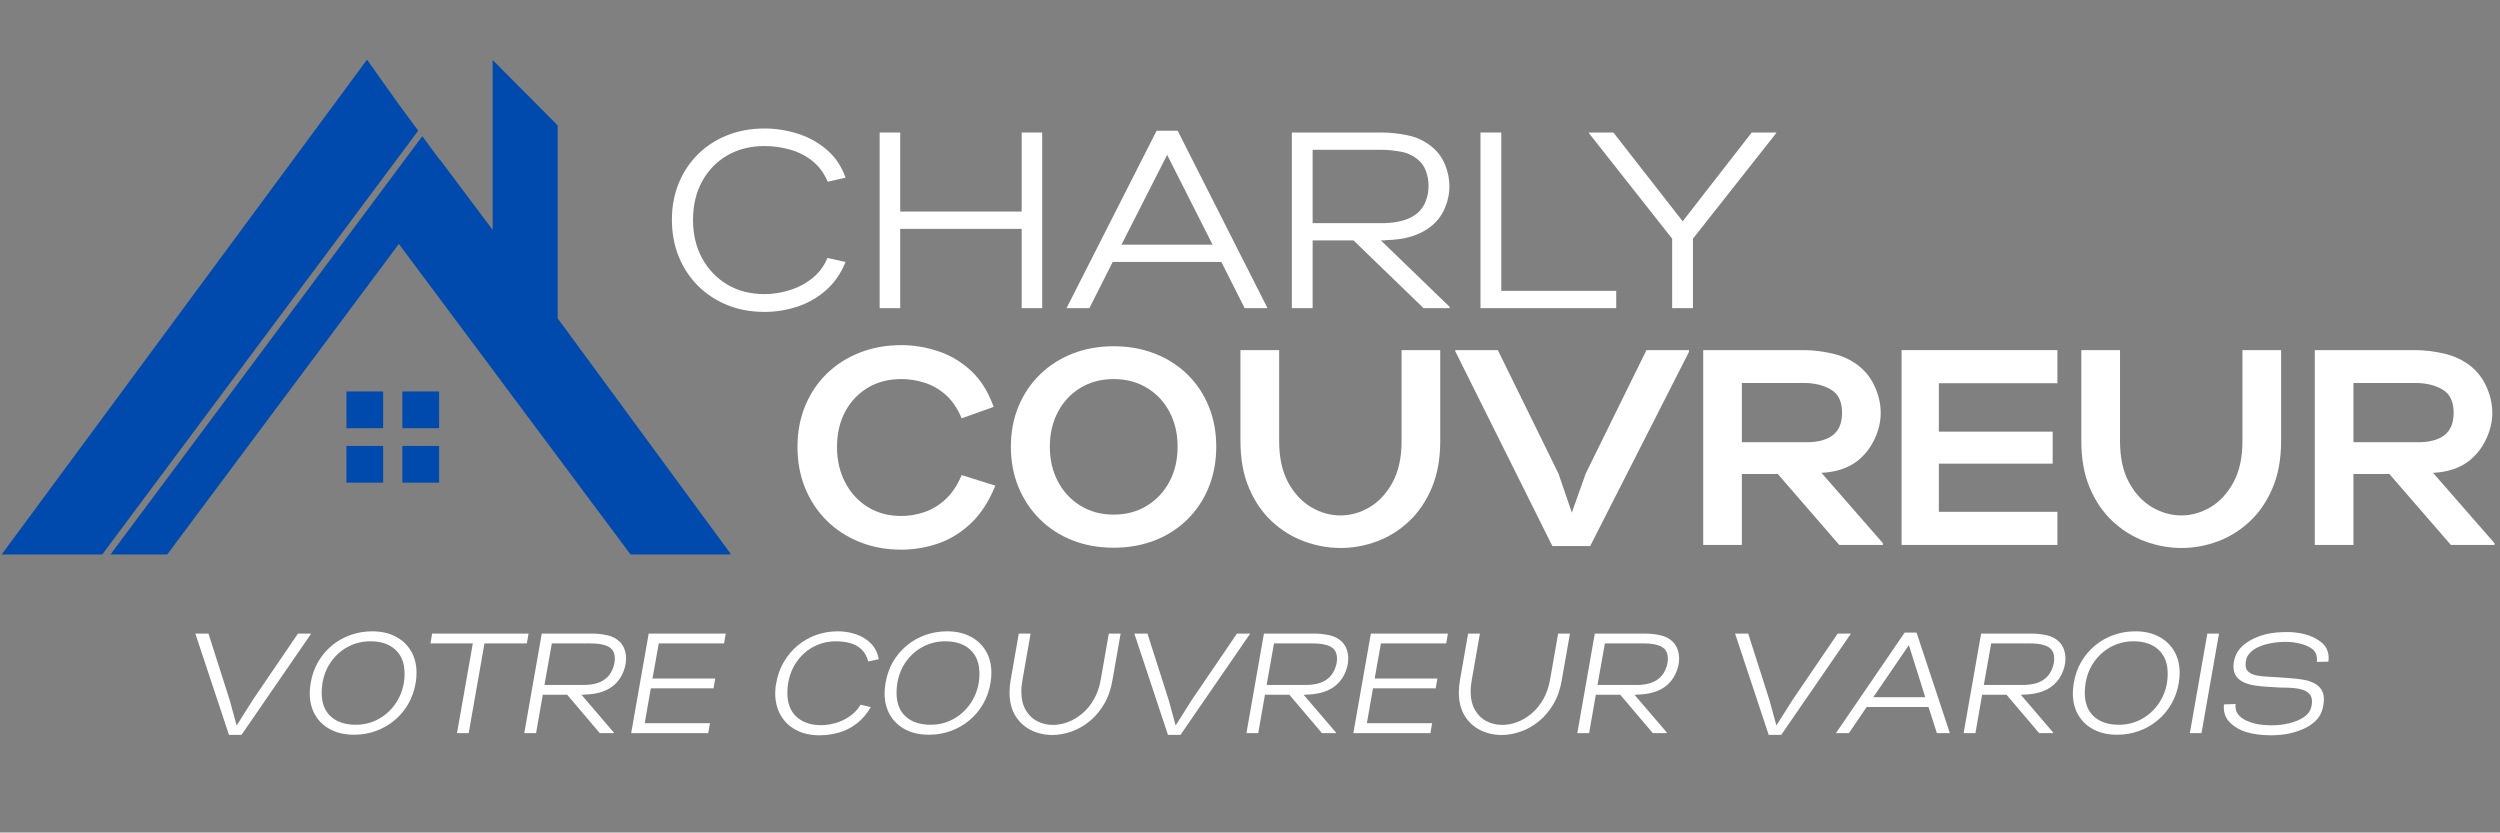 <svg xmlns="http://www.w3.org/2000/svg" xmlns:xlink="http://www.w3.org/1999/xlink" width="1024" viewBox="0 0 768 255.75" height="341" preserveAspectRatio="xMidYMid meet"><rect x="0" y="0" width="768" height="255.75" fill="#808080" stroke="none"/><defs><g></g><clipPath id="9d38efc1f9"><path d="M 0.504 18.328 L 224.406 18.328 L 224.406 170.336 L 0.504 170.336 Z M 0.504 18.328 " clip-rule="nonzero"></path></clipPath><clipPath id="67a2b9166a"><rect x="0" width="347" y="0" height="78"></rect></clipPath><clipPath id="202639d945"><path d="M 243 99 L 767.625 99 L 767.625 187 L 243 187 Z M 243 99 " clip-rule="nonzero"></path></clipPath><clipPath id="1d4d2de526"><rect x="0" width="525" y="0" height="88"></rect></clipPath></defs><g clip-path="url(#9d38efc1f9)"><path fill="#004aad" d="M 123.613 148.281 L 134.895 148.281 L 134.895 136.996 L 123.613 136.996 Z M 123.613 131.535 L 134.895 131.535 L 134.895 120.254 L 123.613 120.254 Z M 106.422 148.281 L 117.703 148.281 L 117.703 136.996 L 106.422 136.996 Z M 106.422 131.535 L 117.703 131.535 L 117.703 120.254 L 106.422 120.254 Z M 171.309 97.781 L 171.309 38.52 L 151.348 18.434 L 151.348 70.621 L 135.203 49.105 L 134.938 48.902 L 129.727 41.844 L 33.93 170.336 L 51.367 170.336 L 122.535 74.941 L 193.703 170.336 L 224.605 170.336 Z M 128.473 40.145 L 31.406 170.336 L 0.504 170.336 L 112.75 18.328 L 122.535 32.105 L 125.07 35.543 L 128.473 40.145 " fill-opacity="1" fill-rule="nonzero"></path></g><g transform="matrix(1, 0, 0, 1, 202, 34)"><g clip-path="url(#67a2b9166a)"><g fill="#ffffff" fill-opacity="1"><g transform="translate(0.332, 60.663)"><g><path d="M 32.531 1.156 C 28.363 1.156 24.547 0.453 21.078 -0.953 C 17.609 -2.367 14.602 -4.348 12.062 -6.891 C 9.52 -9.441 7.551 -12.438 6.156 -15.875 C 4.77 -19.32 4.078 -23.07 4.078 -27.125 C 4.078 -31.188 4.77 -34.926 6.156 -38.344 C 7.551 -41.758 9.52 -44.727 12.062 -47.25 C 14.602 -49.77 17.609 -51.723 21.078 -53.109 C 24.547 -54.492 28.363 -55.188 32.531 -55.188 C 35.969 -55.188 39.359 -54.66 42.703 -53.609 C 46.047 -52.555 49.023 -50.91 51.641 -48.672 C 54.266 -46.441 56.191 -43.578 57.422 -40.078 L 51.953 -38.844 C 50.766 -41.57 49.145 -43.734 47.094 -45.328 C 45.039 -46.922 42.754 -48.062 40.234 -48.75 C 37.711 -49.445 35.145 -49.797 32.531 -49.797 C 28.207 -49.797 24.398 -48.844 21.109 -46.938 C 17.828 -45.039 15.25 -42.383 13.375 -38.969 C 11.5 -35.551 10.562 -31.602 10.562 -27.125 C 10.562 -22.656 11.5 -18.711 13.375 -15.297 C 15.25 -11.879 17.828 -9.191 21.109 -7.234 C 24.398 -5.285 28.207 -4.312 32.531 -4.312 C 35 -4.312 37.516 -4.695 40.078 -5.469 C 42.648 -6.238 44.988 -7.445 47.094 -9.094 C 49.195 -10.738 50.789 -12.848 51.875 -15.422 L 57.422 -14.188 C 55.984 -10.633 53.969 -7.727 51.375 -5.469 C 48.781 -3.207 45.848 -1.535 42.578 -0.453 C 39.316 0.617 35.969 1.156 32.531 1.156 Z M 32.531 1.156 "></path></g></g></g><g fill="#ffffff" fill-opacity="1"><g transform="translate(61.137, 60.663)"><g><path d="M 7.094 0 L 7.094 -53.953 L 13.406 -53.953 L 13.406 -29.672 L 50.719 -29.672 L 50.719 -53.953 L 57.031 -53.953 L 57.031 0 L 50.719 0 L 50.719 -24.359 L 13.406 -24.359 L 13.406 0 Z M 7.094 0 "></path></g></g></g><g fill="#ffffff" fill-opacity="1"><g transform="translate(124.561, 60.663)"><g><path d="M 1.078 0 L 28.75 -54.5 L 35.219 -54.5 L 62.812 0 L 55.797 0 L 48.641 -14.188 L 15.266 -14.188 L 8.094 0 Z M 17.953 -19.5 L 45.938 -19.5 L 31.984 -47.094 Z M 17.953 -19.5 "></path></g></g></g><g fill="#ffffff" fill-opacity="1"><g transform="translate(187.678, 60.663)"><g><path d="M 7.172 0 L 7.172 -53.953 L 34.922 -53.953 C 37.328 -53.953 39.914 -53.672 42.688 -53.109 C 45.469 -52.547 47.938 -51.391 50.094 -49.641 C 51.895 -48.203 53.258 -46.391 54.188 -44.203 C 55.113 -42.016 55.578 -39.766 55.578 -37.453 C 55.578 -35.098 55.086 -32.801 54.109 -30.562 C 53.129 -28.32 51.664 -26.457 49.719 -24.969 C 48.07 -23.688 46.102 -22.695 43.812 -22 C 41.531 -21.312 38.898 -20.941 35.922 -20.891 L 35.922 -20.812 L 34.531 -20.812 L 55.656 -0.391 L 55.656 0 L 47.641 0 L 26.125 -20.812 L 13.562 -20.812 L 13.562 0 Z M 13.562 -26.125 L 35.844 -26.125 C 40.258 -26.281 43.57 -27.312 45.781 -29.219 C 46.914 -30.188 47.766 -31.414 48.328 -32.906 C 48.891 -34.395 49.172 -35.938 49.172 -37.531 C 49.172 -39.07 48.914 -40.562 48.406 -42 C 47.895 -43.445 47.125 -44.602 46.094 -45.469 C 44.5 -46.863 42.633 -47.738 40.5 -48.094 C 38.375 -48.457 36.516 -48.641 34.922 -48.641 L 13.562 -48.641 Z M 13.562 -26.125 "></path></g></g></g><g fill="#ffffff" fill-opacity="1"><g transform="translate(245.631, 60.663)"><g><path d="M 7.172 0 L 7.172 -53.953 L 13.562 -53.953 L 13.562 -5.312 L 48.875 -5.312 L 48.875 0 Z M 7.172 0 "></path></g></g></g><g fill="#ffffff" fill-opacity="1"><g transform="translate(284.934, 60.663)"><g><path d="M 26.75 0 L 26.75 -21.344 L 1.156 -53.797 L 1.156 -53.953 L 8.703 -53.953 L 29.984 -26.672 L 51.188 -53.953 L 58.734 -53.953 L 58.734 -53.797 L 33.141 -21.344 L 33.141 0 Z M 26.75 0 "></path></g></g></g></g></g><g clip-path="url(#202639d945)"><g transform="matrix(1, 0, 0, 1, 243, 99)"><g clip-path="url(#1d4d2de526)"><g fill="#ffffff" fill-opacity="1"><g transform="translate(1.047, 68.4)"><g><path d="M 32.828 1.453 C 28.211 1.453 23.953 0.672 20.047 -0.891 C 16.141 -2.461 12.758 -4.66 9.906 -7.484 C 7.062 -10.305 4.852 -13.641 3.281 -17.484 C 1.719 -21.328 0.938 -25.531 0.938 -30.094 C 0.938 -34.645 1.719 -38.832 3.281 -42.656 C 4.852 -46.477 7.062 -49.785 9.906 -52.578 C 12.758 -55.367 16.141 -57.531 20.047 -59.062 C 23.953 -60.602 28.211 -61.375 32.828 -61.375 C 36.703 -61.375 40.504 -60.742 44.234 -59.484 C 47.973 -58.234 51.32 -56.227 54.281 -53.469 C 57.25 -50.707 59.555 -47.02 61.203 -42.406 L 51.375 -38.891 C 50.062 -42.023 48.395 -44.461 46.375 -46.203 C 44.352 -47.941 42.172 -49.164 39.828 -49.875 C 37.492 -50.594 35.16 -50.953 32.828 -50.953 C 28.953 -50.953 25.531 -50.066 22.562 -48.297 C 19.602 -46.535 17.281 -44.086 15.594 -40.953 C 13.914 -37.816 13.078 -34.195 13.078 -30.094 C 13.078 -26.039 13.914 -22.406 15.594 -19.188 C 17.281 -15.969 19.602 -13.445 22.562 -11.625 C 25.531 -9.801 28.953 -8.891 32.828 -8.891 C 35.16 -8.891 37.492 -9.273 39.828 -10.047 C 42.172 -10.816 44.352 -12.125 46.375 -13.969 C 48.395 -15.82 50.062 -18.316 51.375 -21.453 L 61.719 -18.203 C 59.781 -13.422 57.301 -9.586 54.281 -6.703 C 51.258 -3.828 47.91 -1.75 44.234 -0.469 C 40.555 0.812 36.754 1.453 32.828 1.453 Z M 32.828 1.453 "></path></g></g></g><g fill="#ffffff" fill-opacity="1"><g transform="translate(66.01, 68.4)"><g><path d="M 33.078 0.859 C 28.523 0.859 24.32 0.102 20.469 -1.406 C 16.625 -2.914 13.289 -5.066 10.469 -7.859 C 7.645 -10.648 5.445 -13.941 3.875 -17.734 C 2.312 -21.523 1.531 -25.672 1.531 -30.172 C 1.531 -34.672 2.312 -38.801 3.875 -42.562 C 5.445 -46.332 7.645 -49.598 10.469 -52.359 C 13.289 -55.117 16.625 -57.254 20.469 -58.766 C 24.32 -60.273 28.523 -61.031 33.078 -61.031 C 37.691 -61.031 41.922 -60.273 45.766 -58.766 C 49.617 -57.254 52.957 -55.117 55.781 -52.359 C 58.602 -49.598 60.781 -46.332 62.312 -42.562 C 63.852 -38.801 64.625 -34.672 64.625 -30.172 C 64.625 -25.672 63.852 -21.523 62.312 -17.734 C 60.781 -13.941 58.602 -10.648 55.781 -7.859 C 52.957 -5.066 49.617 -2.914 45.766 -1.406 C 41.922 0.102 37.691 0.859 33.078 0.859 Z M 33.078 -9.312 C 36.953 -9.312 40.367 -10.223 43.328 -12.047 C 46.297 -13.867 48.609 -16.348 50.266 -19.484 C 51.922 -22.617 52.75 -26.18 52.75 -30.172 C 52.75 -34.16 51.922 -37.723 50.266 -40.859 C 48.609 -43.992 46.297 -46.457 43.328 -48.25 C 40.367 -50.051 36.953 -50.953 33.078 -50.953 C 29.266 -50.953 25.875 -50.051 22.906 -48.25 C 19.945 -46.457 17.641 -43.992 15.984 -40.859 C 14.328 -37.723 13.5 -34.16 13.5 -30.172 C 13.5 -26.18 14.328 -22.617 15.984 -19.484 C 17.641 -16.348 19.945 -13.867 22.906 -12.047 C 25.875 -10.223 29.266 -9.312 33.078 -9.312 Z M 33.078 -9.312 "></path></g></g></g><g fill="#ffffff" fill-opacity="1"><g transform="translate(133.879, 68.4)"><g><path d="M 34.969 0.938 C 31.145 0.938 27.395 0.254 23.719 -1.109 C 20.039 -2.473 16.734 -4.523 13.797 -7.266 C 10.867 -10.004 8.535 -13.422 6.797 -17.516 C 5.055 -21.617 4.188 -26.41 4.188 -31.891 L 4.188 -59.844 L 16.078 -59.844 L 16.078 -31.891 C 16.078 -26.816 17 -22.582 18.844 -19.188 C 20.695 -15.801 23.062 -13.266 25.938 -11.578 C 28.82 -9.898 31.801 -9.062 34.875 -9.062 C 38.008 -9.062 41 -9.898 43.844 -11.578 C 46.695 -13.266 49.051 -15.801 50.906 -19.188 C 52.758 -22.582 53.688 -26.816 53.688 -31.891 L 53.688 -59.844 L 65.562 -59.844 L 65.562 -31.891 C 65.562 -26.41 64.691 -21.617 62.953 -17.516 C 61.223 -13.422 58.898 -10.004 55.984 -7.266 C 53.078 -4.523 49.801 -2.473 46.156 -1.109 C 42.508 0.254 38.781 0.938 34.969 0.938 Z M 34.969 0.938 "></path></g></g></g><g fill="#ffffff" fill-opacity="1"><g transform="translate(205.509, 68.4)"><g><path d="M 28.375 0.344 L -1.453 -59.5 L -1.453 -59.844 L 11.625 -59.844 L 30.266 -21.891 L 34.359 -9.922 L 38.641 -21.969 L 57.281 -59.844 L 70.359 -59.844 L 70.359 -59.328 L 40 0.344 Z M 28.375 0.344 "></path></g></g></g><g fill="#ffffff" fill-opacity="1"><g transform="translate(275.943, 68.4)"><g><path d="M 4.281 0 L 4.281 -59.844 L 35.219 -59.844 C 37.844 -59.844 40.723 -59.5 43.859 -58.812 C 46.992 -58.125 49.785 -56.812 52.234 -54.875 C 54.336 -53.164 55.957 -51.016 57.094 -48.422 C 58.238 -45.828 58.812 -43.191 58.812 -40.516 C 58.812 -37.898 58.195 -35.266 56.969 -32.609 C 55.75 -29.961 54.023 -27.727 51.797 -25.906 C 48.891 -23.625 45.16 -22.367 40.609 -22.141 L 59.5 -0.516 L 59.5 0 L 46.078 0 L 27.188 -21.797 L 16.156 -21.797 L 16.156 0 Z M 16.156 -31.547 L 36.078 -31.547 C 39.547 -31.547 42.223 -32.27 44.109 -33.719 C 45.992 -35.176 46.938 -37.473 46.938 -40.609 C 46.938 -44.023 45.797 -46.398 43.516 -47.734 C 41.234 -49.078 38.469 -49.75 35.219 -49.75 L 16.156 -49.75 Z M 16.156 -31.547 "></path></g></g></g><g fill="#ffffff" fill-opacity="1"><g transform="translate(336.974, 68.4)"><g><path d="M 4.188 0 L 4.188 -59.844 L 52.062 -59.844 L 52.062 -49.672 L 15.641 -49.672 L 15.641 -34.797 L 50.609 -34.797 L 50.609 -24.969 L 15.641 -24.969 L 15.641 -10.172 L 52.062 -10.172 L 52.062 0 Z M 4.188 0 "></path></g></g></g><g fill="#ffffff" fill-opacity="1"><g transform="translate(392.192, 68.4)"><g><path d="M 34.969 0.938 C 31.145 0.938 27.395 0.254 23.719 -1.109 C 20.039 -2.473 16.734 -4.523 13.797 -7.266 C 10.867 -10.004 8.535 -13.422 6.797 -17.516 C 5.055 -21.617 4.188 -26.41 4.188 -31.891 L 4.188 -59.844 L 16.078 -59.844 L 16.078 -31.891 C 16.078 -26.816 17 -22.582 18.844 -19.188 C 20.695 -15.801 23.062 -13.266 25.938 -11.578 C 28.82 -9.898 31.801 -9.062 34.875 -9.062 C 38.008 -9.062 41 -9.898 43.844 -11.578 C 46.695 -13.266 49.051 -15.801 50.906 -19.188 C 52.758 -22.582 53.688 -26.816 53.688 -31.891 L 53.688 -59.844 L 65.562 -59.844 L 65.562 -31.891 C 65.562 -26.41 64.691 -21.617 62.953 -17.516 C 61.223 -13.422 58.898 -10.004 55.984 -7.266 C 53.078 -4.523 49.801 -2.473 46.156 -1.109 C 42.508 0.254 38.781 0.938 34.969 0.938 Z M 34.969 0.938 "></path></g></g></g><g fill="#ffffff" fill-opacity="1"><g transform="translate(463.823, 68.4)"><g><path d="M 4.281 0 L 4.281 -59.844 L 35.219 -59.844 C 37.844 -59.844 40.723 -59.5 43.859 -58.812 C 46.992 -58.125 49.785 -56.812 52.234 -54.875 C 54.336 -53.164 55.957 -51.016 57.094 -48.422 C 58.238 -45.828 58.812 -43.191 58.812 -40.516 C 58.812 -37.898 58.195 -35.266 56.969 -32.609 C 55.75 -29.961 54.023 -27.727 51.797 -25.906 C 48.891 -23.625 45.16 -22.367 40.609 -22.141 L 59.5 -0.516 L 59.5 0 L 46.078 0 L 27.188 -21.797 L 16.156 -21.797 L 16.156 0 Z M 16.156 -31.547 L 36.078 -31.547 C 39.547 -31.547 42.223 -32.27 44.109 -33.719 C 45.992 -35.176 46.938 -37.473 46.938 -40.609 C 46.938 -44.023 45.797 -46.398 43.516 -47.734 C 41.234 -49.078 38.469 -49.75 35.219 -49.75 L 16.156 -49.75 Z M 16.156 -31.547 "></path></g></g></g></g></g></g><g fill="#ffffff" fill-opacity="1"><g transform="translate(53.994, 225.224)"><g><path d="M 16.344 0.531 L 6.031 -30.531 L 6.031 -30.578 L 10.047 -30.578 L 16.562 -10.172 L 18.703 -2.359 L 23.672 -10.219 L 37.531 -30.578 L 41.547 -30.578 L 41.547 -30.5 L 20.188 0.531 Z M 16.344 0.531 "></path></g></g></g><g fill="#ffffff" fill-opacity="1"><g transform="translate(90.379, 225.224)"><g><path d="M 18.391 0.484 C 15.617 0.484 13.211 -0.047 11.172 -1.109 C 9.141 -2.172 7.562 -3.66 6.438 -5.578 C 5.32 -7.504 4.766 -9.738 4.766 -12.281 C 4.766 -12.77 4.789 -13.273 4.844 -13.797 C 4.906 -14.328 4.977 -14.867 5.062 -15.422 C 5.469 -17.836 6.238 -20.016 7.375 -21.953 C 8.52 -23.891 9.938 -25.555 11.625 -26.953 C 13.312 -28.348 15.203 -29.414 17.297 -30.156 C 19.398 -30.906 21.629 -31.281 23.984 -31.281 C 26.754 -31.281 29.156 -30.738 31.188 -29.656 C 33.227 -28.582 34.801 -27.094 35.906 -25.188 C 37.02 -23.281 37.578 -21.062 37.578 -18.531 C 37.578 -17.508 37.488 -16.473 37.312 -15.422 C 36.906 -13.035 36.133 -10.863 35 -8.906 C 33.863 -6.957 32.445 -5.285 30.75 -3.891 C 29.062 -2.492 27.172 -1.414 25.078 -0.656 C 22.984 0.102 20.754 0.484 18.391 0.484 Z M 18.922 -2.578 C 21.367 -2.578 23.625 -3.125 25.688 -4.219 C 27.758 -5.312 29.5 -6.828 30.906 -8.766 C 32.32 -10.703 33.25 -12.922 33.688 -15.422 C 33.77 -15.922 33.828 -16.398 33.859 -16.859 C 33.891 -17.328 33.906 -17.797 33.906 -18.266 C 33.906 -21.461 32.961 -23.922 31.078 -25.641 C 29.203 -27.359 26.648 -28.219 23.422 -28.219 C 20.973 -28.219 18.711 -27.676 16.641 -26.594 C 14.578 -25.52 12.844 -24.02 11.438 -22.094 C 10.039 -20.176 9.125 -17.953 8.688 -15.422 C 8.52 -14.367 8.438 -13.379 8.438 -12.453 C 8.438 -9.242 9.375 -6.797 11.25 -5.109 C 13.125 -3.422 15.68 -2.578 18.922 -2.578 Z M 18.922 -2.578 "></path></g></g></g><g fill="#ffffff" fill-opacity="1"><g transform="translate(126.983, 225.224)"><g><path d="M 13.406 0 L 18.266 -27.562 L 5.25 -27.562 L 5.766 -30.578 L 35.391 -30.578 L 34.859 -27.562 L 21.844 -27.562 L 17 0 Z M 13.406 0 "></path></g></g></g><g fill="#ffffff" fill-opacity="1"><g transform="translate(156.991, 225.224)"><g><path d="M 4.062 0 L 9.438 -30.578 L 25.156 -30.578 C 26.531 -30.578 27.973 -30.414 29.484 -30.094 C 31.004 -29.781 32.285 -29.129 33.328 -28.141 C 34.004 -27.492 34.508 -26.711 34.844 -25.797 C 35.176 -24.879 35.344 -23.91 35.344 -22.891 C 35.344 -21.285 34.941 -19.66 34.141 -18.016 C 33.336 -16.367 32.18 -15.039 30.672 -14.031 C 28.566 -12.625 25.812 -11.895 22.406 -11.844 L 22.406 -11.797 L 21.625 -11.797 L 31.547 -0.219 L 31.547 0 L 27.266 0 L 17.25 -11.797 L 9.75 -11.797 L 7.688 0 Z M 10.266 -14.812 L 22.891 -14.812 C 25.422 -14.895 27.398 -15.477 28.828 -16.562 C 29.797 -17.258 30.547 -18.203 31.078 -19.391 C 31.617 -20.586 31.891 -21.738 31.891 -22.844 C 31.891 -24.125 31.57 -25.102 30.938 -25.781 C 30.438 -26.301 29.801 -26.691 29.031 -26.953 C 28.258 -27.211 27.488 -27.379 26.719 -27.453 C 25.945 -27.523 25.254 -27.562 24.641 -27.562 L 12.531 -27.562 Z M 10.266 -14.812 "></path></g></g></g><g fill="#ffffff" fill-opacity="1"><g transform="translate(189.838, 225.224)"><g><path d="M 4.062 0 L 9.438 -30.578 L 33.109 -30.578 L 32.594 -27.562 L 12.531 -27.562 L 10.609 -16.781 L 29.875 -16.781 L 29.359 -13.766 L 10.094 -13.766 L 8.219 -3.062 L 28.266 -3.062 L 27.734 0 Z M 4.062 0 "></path></g></g></g><g fill="#ffffff" fill-opacity="1"><g transform="translate(219.759, 225.224)"><g></g></g></g><g fill="#ffffff" fill-opacity="1"><g transform="translate(233.431, 225.224)"><g><path d="M 18.312 0.656 C 15.539 0.656 13.133 0.109 11.094 -0.984 C 9.051 -2.078 7.477 -3.594 6.375 -5.531 C 5.27 -7.469 4.719 -9.703 4.719 -12.234 C 4.719 -12.723 4.738 -13.227 4.781 -13.75 C 4.82 -14.281 4.906 -14.82 5.031 -15.375 C 5.438 -17.738 6.207 -19.895 7.344 -21.844 C 8.477 -23.789 9.891 -25.473 11.578 -26.891 C 13.266 -28.305 15.156 -29.391 17.25 -30.141 C 19.352 -30.898 21.582 -31.281 23.938 -31.281 C 25.895 -31.281 27.758 -30.977 29.531 -30.375 C 31.312 -29.781 32.832 -28.848 34.094 -27.578 C 35.363 -26.316 36.172 -24.695 36.516 -22.719 L 33.297 -22.016 C 32.859 -23.648 32.141 -24.914 31.141 -25.812 C 30.148 -26.719 28.984 -27.344 27.641 -27.688 C 26.305 -28.039 24.883 -28.219 23.375 -28.219 C 20.926 -28.219 18.664 -27.676 16.594 -26.594 C 14.531 -25.52 12.805 -24.016 11.422 -22.078 C 10.035 -20.141 9.125 -17.906 8.688 -15.375 C 8.52 -14.332 8.438 -13.344 8.438 -12.406 C 8.438 -9.227 9.367 -6.773 11.234 -5.047 C 13.098 -3.316 15.629 -2.453 18.828 -2.453 C 20.223 -2.453 21.688 -2.664 23.219 -3.094 C 24.75 -3.531 26.195 -4.211 27.562 -5.141 C 28.938 -6.078 30.062 -7.273 30.938 -8.734 L 34.078 -8 C 32.828 -5.875 31.363 -4.176 29.688 -2.906 C 28.008 -1.633 26.203 -0.723 24.266 -0.172 C 22.328 0.379 20.344 0.656 18.312 0.656 Z M 18.312 0.656 "></path></g></g></g><g fill="#ffffff" fill-opacity="1"><g transform="translate(266.977, 225.224)"><g><path d="M 18.391 0.484 C 15.617 0.484 13.211 -0.047 11.172 -1.109 C 9.141 -2.172 7.562 -3.66 6.438 -5.578 C 5.32 -7.504 4.766 -9.738 4.766 -12.281 C 4.766 -12.77 4.789 -13.273 4.844 -13.797 C 4.906 -14.328 4.977 -14.867 5.062 -15.422 C 5.469 -17.836 6.238 -20.016 7.375 -21.953 C 8.52 -23.891 9.938 -25.555 11.625 -26.953 C 13.312 -28.348 15.203 -29.414 17.297 -30.156 C 19.398 -30.906 21.629 -31.281 23.984 -31.281 C 26.754 -31.281 29.156 -30.738 31.188 -29.656 C 33.227 -28.582 34.801 -27.094 35.906 -25.188 C 37.02 -23.281 37.578 -21.062 37.578 -18.531 C 37.578 -17.508 37.488 -16.473 37.312 -15.422 C 36.906 -13.035 36.133 -10.863 35 -8.906 C 33.863 -6.957 32.445 -5.285 30.75 -3.891 C 29.062 -2.492 27.172 -1.414 25.078 -0.656 C 22.984 0.102 20.754 0.484 18.391 0.484 Z M 18.922 -2.578 C 21.367 -2.578 23.625 -3.125 25.688 -4.219 C 27.758 -5.312 29.5 -6.828 30.906 -8.766 C 32.32 -10.703 33.25 -12.922 33.688 -15.422 C 33.77 -15.922 33.828 -16.398 33.859 -16.859 C 33.891 -17.328 33.906 -17.797 33.906 -18.266 C 33.906 -21.461 32.961 -23.922 31.078 -25.641 C 29.203 -27.359 26.648 -28.219 23.422 -28.219 C 20.973 -28.219 18.711 -27.676 16.641 -26.594 C 14.578 -25.52 12.844 -24.02 11.438 -22.094 C 10.039 -20.176 9.125 -17.953 8.688 -15.422 C 8.52 -14.367 8.438 -13.379 8.438 -12.453 C 8.438 -9.242 9.375 -6.797 11.25 -5.109 C 13.125 -3.422 15.68 -2.578 18.922 -2.578 Z M 18.922 -2.578 "></path></g></g></g><g fill="#ffffff" fill-opacity="1"><g transform="translate(303.58, 225.224)"><g><path d="M 19.656 0.562 C 17.352 0.562 15.203 0.078 13.203 -0.891 C 11.211 -1.867 9.602 -3.332 8.375 -5.281 C 7.156 -7.238 6.547 -9.672 6.547 -12.578 C 6.547 -13.16 6.578 -13.77 6.641 -14.406 C 6.703 -15.051 6.789 -15.711 6.906 -16.391 L 9.391 -30.578 L 13.016 -30.578 L 10.531 -16.391 C 10.414 -15.742 10.328 -15.133 10.266 -14.562 C 10.203 -14 10.172 -13.441 10.172 -12.891 C 10.172 -10.586 10.613 -8.664 11.5 -7.125 C 12.395 -5.582 13.582 -4.43 15.062 -3.672 C 16.551 -2.91 18.156 -2.531 19.875 -2.531 C 21.395 -2.531 22.93 -2.82 24.484 -3.406 C 26.047 -3.988 27.516 -4.863 28.891 -6.031 C 30.273 -7.195 31.461 -8.641 32.453 -10.359 C 33.441 -12.078 34.145 -14.086 34.562 -16.391 L 37.047 -30.578 L 40.672 -30.578 L 38.188 -16.391 C 37.719 -13.555 36.859 -11.078 35.609 -8.953 C 34.359 -6.828 32.863 -5.055 31.125 -3.641 C 29.395 -2.234 27.539 -1.18 25.562 -0.484 C 23.582 0.211 21.613 0.562 19.656 0.562 Z M 19.656 0.562 "></path></g></g></g><g fill="#ffffff" fill-opacity="1"><g transform="translate(342.456, 225.224)"><g><path d="M 16.344 0.531 L 6.031 -30.531 L 6.031 -30.578 L 10.047 -30.578 L 16.562 -10.172 L 18.703 -2.359 L 23.672 -10.219 L 37.531 -30.578 L 41.547 -30.578 L 41.547 -30.5 L 20.188 0.531 Z M 16.344 0.531 "></path></g></g></g><g fill="#ffffff" fill-opacity="1"><g transform="translate(378.841, 225.224)"><g><path d="M 4.062 0 L 9.438 -30.578 L 25.156 -30.578 C 26.531 -30.578 27.973 -30.414 29.484 -30.094 C 31.004 -29.781 32.285 -29.129 33.328 -28.141 C 34.004 -27.492 34.508 -26.711 34.844 -25.797 C 35.176 -24.879 35.344 -23.91 35.344 -22.891 C 35.344 -21.285 34.941 -19.66 34.141 -18.016 C 33.336 -16.367 32.18 -15.039 30.672 -14.031 C 28.566 -12.625 25.812 -11.895 22.406 -11.844 L 22.406 -11.797 L 21.625 -11.797 L 31.547 -0.219 L 31.547 0 L 27.266 0 L 17.25 -11.797 L 9.75 -11.797 L 7.688 0 Z M 10.266 -14.812 L 22.891 -14.812 C 25.422 -14.895 27.398 -15.477 28.828 -16.562 C 29.797 -17.258 30.547 -18.203 31.078 -19.391 C 31.617 -20.586 31.891 -21.738 31.891 -22.844 C 31.891 -24.125 31.57 -25.102 30.938 -25.781 C 30.438 -26.301 29.801 -26.691 29.031 -26.953 C 28.258 -27.211 27.488 -27.379 26.719 -27.453 C 25.945 -27.523 25.254 -27.562 24.641 -27.562 L 12.531 -27.562 Z M 10.266 -14.812 "></path></g></g></g><g fill="#ffffff" fill-opacity="1"><g transform="translate(411.688, 225.224)"><g><path d="M 4.062 0 L 9.438 -30.578 L 33.109 -30.578 L 32.594 -27.562 L 12.531 -27.562 L 10.609 -16.781 L 29.875 -16.781 L 29.359 -13.766 L 10.094 -13.766 L 8.219 -3.062 L 28.266 -3.062 L 27.734 0 Z M 4.062 0 "></path></g></g></g><g fill="#ffffff" fill-opacity="1"><g transform="translate(441.609, 225.224)"><g><path d="M 19.656 0.562 C 17.352 0.562 15.203 0.078 13.203 -0.891 C 11.211 -1.867 9.602 -3.332 8.375 -5.281 C 7.156 -7.238 6.547 -9.672 6.547 -12.578 C 6.547 -13.16 6.578 -13.77 6.641 -14.406 C 6.703 -15.051 6.789 -15.711 6.906 -16.391 L 9.391 -30.578 L 13.016 -30.578 L 10.531 -16.391 C 10.414 -15.742 10.328 -15.133 10.266 -14.562 C 10.203 -14 10.172 -13.441 10.172 -12.891 C 10.172 -10.586 10.613 -8.664 11.5 -7.125 C 12.395 -5.582 13.582 -4.43 15.062 -3.672 C 16.551 -2.91 18.156 -2.531 19.875 -2.531 C 21.395 -2.531 22.93 -2.82 24.484 -3.406 C 26.047 -3.988 27.516 -4.863 28.891 -6.031 C 30.273 -7.195 31.461 -8.641 32.453 -10.359 C 33.441 -12.078 34.145 -14.086 34.562 -16.391 L 37.047 -30.578 L 40.672 -30.578 L 38.188 -16.391 C 37.719 -13.555 36.859 -11.078 35.609 -8.953 C 34.359 -6.828 32.863 -5.055 31.125 -3.641 C 29.395 -2.234 27.539 -1.18 25.562 -0.484 C 23.582 0.211 21.613 0.562 19.656 0.562 Z M 19.656 0.562 "></path></g></g></g><g fill="#ffffff" fill-opacity="1"><g transform="translate(480.484, 225.224)"><g><path d="M 4.062 0 L 9.438 -30.578 L 25.156 -30.578 C 26.531 -30.578 27.973 -30.414 29.484 -30.094 C 31.004 -29.781 32.285 -29.129 33.328 -28.141 C 34.004 -27.492 34.508 -26.711 34.844 -25.797 C 35.176 -24.879 35.344 -23.91 35.344 -22.891 C 35.344 -21.285 34.941 -19.66 34.141 -18.016 C 33.336 -16.367 32.18 -15.039 30.672 -14.031 C 28.566 -12.625 25.812 -11.895 22.406 -11.844 L 22.406 -11.797 L 21.625 -11.797 L 31.547 -0.219 L 31.547 0 L 27.266 0 L 17.25 -11.797 L 9.75 -11.797 L 7.688 0 Z M 10.266 -14.812 L 22.891 -14.812 C 25.422 -14.895 27.398 -15.477 28.828 -16.562 C 29.797 -17.258 30.547 -18.203 31.078 -19.391 C 31.617 -20.586 31.891 -21.738 31.891 -22.844 C 31.891 -24.125 31.57 -25.102 30.938 -25.781 C 30.438 -26.301 29.801 -26.691 29.031 -26.953 C 28.258 -27.211 27.488 -27.379 26.719 -27.453 C 25.945 -27.523 25.254 -27.562 24.641 -27.562 L 12.531 -27.562 Z M 10.266 -14.812 "></path></g></g></g><g fill="#ffffff" fill-opacity="1"><g transform="translate(513.331, 225.224)"><g></g></g></g><g fill="#ffffff" fill-opacity="1"><g transform="translate(527.003, 225.224)"><g><path d="M 16.344 0.531 L 6.031 -30.531 L 6.031 -30.578 L 10.047 -30.578 L 16.562 -10.172 L 18.703 -2.359 L 23.672 -10.219 L 37.531 -30.578 L 41.547 -30.578 L 41.547 -30.5 L 20.188 0.531 Z M 16.344 0.531 "></path></g></g></g><g fill="#ffffff" fill-opacity="1"><g transform="translate(563.388, 225.224)"><g><path d="M 0.609 0 L 21.719 -30.891 L 25.375 -30.891 L 35.609 0 L 31.625 0 L 29.047 -8.031 L 10.047 -8.031 L 4.594 0 Z M 12.094 -11.047 L 28.047 -11.047 L 23.016 -27.047 Z M 12.094 -11.047 "></path></g></g></g><g fill="#ffffff" fill-opacity="1"><g transform="translate(599.162, 225.224)"><g><path d="M 4.062 0 L 9.438 -30.578 L 25.156 -30.578 C 26.531 -30.578 27.973 -30.414 29.484 -30.094 C 31.004 -29.781 32.285 -29.129 33.328 -28.141 C 34.004 -27.492 34.508 -26.711 34.844 -25.797 C 35.176 -24.879 35.344 -23.91 35.344 -22.891 C 35.344 -21.285 34.941 -19.66 34.141 -18.016 C 33.336 -16.367 32.18 -15.039 30.672 -14.031 C 28.566 -12.625 25.812 -11.895 22.406 -11.844 L 22.406 -11.797 L 21.625 -11.797 L 31.547 -0.219 L 31.547 0 L 27.266 0 L 17.25 -11.797 L 9.75 -11.797 L 7.688 0 Z M 10.266 -14.812 L 22.891 -14.812 C 25.422 -14.895 27.398 -15.477 28.828 -16.562 C 29.797 -17.258 30.547 -18.203 31.078 -19.391 C 31.617 -20.586 31.891 -21.738 31.891 -22.844 C 31.891 -24.125 31.57 -25.102 30.938 -25.781 C 30.438 -26.301 29.801 -26.691 29.031 -26.953 C 28.258 -27.211 27.488 -27.379 26.719 -27.453 C 25.945 -27.523 25.254 -27.562 24.641 -27.562 L 12.531 -27.562 Z M 10.266 -14.812 "></path></g></g></g><g fill="#ffffff" fill-opacity="1"><g transform="translate(632.009, 225.224)"><g><path d="M 18.391 0.484 C 15.617 0.484 13.211 -0.047 11.172 -1.109 C 9.141 -2.172 7.562 -3.66 6.438 -5.578 C 5.32 -7.504 4.766 -9.738 4.766 -12.281 C 4.766 -12.77 4.789 -13.273 4.844 -13.797 C 4.906 -14.328 4.977 -14.867 5.062 -15.422 C 5.469 -17.836 6.238 -20.016 7.375 -21.953 C 8.52 -23.891 9.938 -25.555 11.625 -26.953 C 13.312 -28.348 15.203 -29.414 17.297 -30.156 C 19.398 -30.906 21.629 -31.281 23.984 -31.281 C 26.754 -31.281 29.156 -30.738 31.188 -29.656 C 33.227 -28.582 34.801 -27.094 35.906 -25.188 C 37.02 -23.281 37.578 -21.062 37.578 -18.531 C 37.578 -17.508 37.488 -16.473 37.312 -15.422 C 36.906 -13.035 36.133 -10.863 35 -8.906 C 33.863 -6.957 32.445 -5.285 30.75 -3.891 C 29.062 -2.492 27.172 -1.414 25.078 -0.656 C 22.984 0.102 20.754 0.484 18.391 0.484 Z M 18.922 -2.578 C 21.367 -2.578 23.625 -3.125 25.688 -4.219 C 27.758 -5.312 29.5 -6.828 30.906 -8.766 C 32.32 -10.703 33.25 -12.922 33.688 -15.422 C 33.77 -15.922 33.828 -16.398 33.859 -16.859 C 33.891 -17.328 33.906 -17.797 33.906 -18.266 C 33.906 -21.461 32.961 -23.922 31.078 -25.641 C 29.203 -27.359 26.648 -28.219 23.422 -28.219 C 20.973 -28.219 18.711 -27.676 16.641 -26.594 C 14.578 -25.52 12.844 -24.02 11.438 -22.094 C 10.039 -20.176 9.125 -17.953 8.688 -15.422 C 8.52 -14.367 8.438 -13.379 8.438 -12.453 C 8.438 -9.242 9.375 -6.797 11.25 -5.109 C 13.125 -3.422 15.68 -2.578 18.922 -2.578 Z M 18.922 -2.578 "></path></g></g></g><g fill="#ffffff" fill-opacity="1"><g transform="translate(668.613, 225.224)"><g><path d="M 4.109 0 L 9.484 -30.578 L 13.062 -30.578 L 7.688 0 Z M 4.109 0 "></path></g></g></g><g fill="#ffffff" fill-opacity="1"><g transform="translate(679.969, 225.224)"><g><path d="M 17.609 0.656 C 16.234 0.656 14.867 0.566 13.516 0.391 C 12.16 0.211 10.945 -0.047 9.875 -0.391 C 8.008 -1.004 6.426 -1.941 5.125 -3.203 C 3.832 -4.473 3.188 -6.039 3.188 -7.906 C 3.188 -8.051 3.188 -8.203 3.188 -8.359 C 3.188 -8.523 3.203 -8.68 3.234 -8.828 L 6.812 -8.953 C 6.781 -8.836 6.766 -8.727 6.766 -8.625 C 6.766 -8.52 6.766 -8.41 6.766 -8.297 C 6.766 -7.129 7.148 -6.148 7.922 -5.359 C 8.703 -4.578 9.719 -3.957 10.969 -3.5 C 11.957 -3.113 13.039 -2.832 14.219 -2.656 C 15.395 -2.488 16.598 -2.406 17.828 -2.406 C 19.629 -2.406 21.422 -2.609 23.203 -3.016 C 24.891 -3.422 26.352 -4.016 27.594 -4.797 C 28.832 -5.586 29.625 -6.566 29.969 -7.734 C 30.176 -8.367 30.281 -9.008 30.281 -9.656 C 30.281 -10.676 30.023 -11.469 29.516 -12.031 C 29.004 -12.602 28.332 -13.023 27.5 -13.297 C 26.664 -13.578 25.758 -13.758 24.781 -13.844 C 23.812 -13.938 22.867 -13.984 21.953 -13.984 C 21.035 -13.984 20.242 -14.008 19.578 -14.062 C 18.555 -14.125 17.441 -14.191 16.234 -14.266 C 15.023 -14.336 13.82 -14.469 12.625 -14.656 C 11.426 -14.844 10.336 -15.156 9.359 -15.594 C 8.391 -16.031 7.613 -16.641 7.031 -17.422 C 6.445 -18.211 6.156 -19.234 6.156 -20.484 C 6.156 -20.953 6.203 -21.461 6.297 -22.016 C 6.703 -24.172 7.789 -25.941 9.562 -27.328 C 11.344 -28.711 13.473 -29.723 15.953 -30.359 C 16.992 -30.617 18.098 -30.801 19.266 -30.906 C 20.43 -31.008 21.551 -31.062 22.625 -31.062 C 24.406 -31.062 26.141 -30.859 27.828 -30.453 C 29.984 -29.922 31.781 -29.051 33.219 -27.844 C 34.664 -26.633 35.391 -25.055 35.391 -23.109 C 35.391 -22.93 35.379 -22.75 35.359 -22.562 C 35.348 -22.375 35.328 -22.176 35.297 -21.969 L 31.766 -21.891 C 31.785 -22.035 31.797 -22.18 31.797 -22.328 C 31.797 -22.473 31.797 -22.602 31.797 -22.719 C 31.797 -24.113 31.297 -25.176 30.297 -25.906 C 29.297 -26.633 28.051 -27.172 26.562 -27.516 C 25.219 -27.867 23.75 -28.047 22.156 -28.047 C 21.219 -28.047 20.273 -27.992 19.328 -27.891 C 18.379 -27.785 17.457 -27.617 16.562 -27.391 C 15.539 -27.16 14.508 -26.797 13.469 -26.297 C 12.438 -25.805 11.578 -25.133 10.891 -24.281 C 10.211 -23.438 9.875 -22.363 9.875 -21.062 C 9.875 -20.07 10.176 -19.32 10.781 -18.812 C 11.395 -18.301 12.211 -17.941 13.234 -17.734 C 14.254 -17.535 15.391 -17.406 16.641 -17.344 C 17.898 -17.281 19.156 -17.207 20.406 -17.125 C 21.508 -17.039 22.688 -16.953 23.938 -16.859 C 25.188 -16.773 26.398 -16.629 27.578 -16.422 C 28.766 -16.223 29.836 -15.891 30.797 -15.422 C 31.754 -14.953 32.516 -14.312 33.078 -13.5 C 33.648 -12.688 33.938 -11.625 33.938 -10.312 C 33.938 -9.52 33.805 -8.602 33.547 -7.562 C 33.172 -6.039 32.438 -4.766 31.344 -3.734 C 30.25 -2.703 28.973 -1.875 27.516 -1.25 C 26.066 -0.625 24.566 -0.148 23.016 0.172 C 21.273 0.492 19.473 0.656 17.609 0.656 Z M 17.609 0.656 "></path></g></g></g></svg>